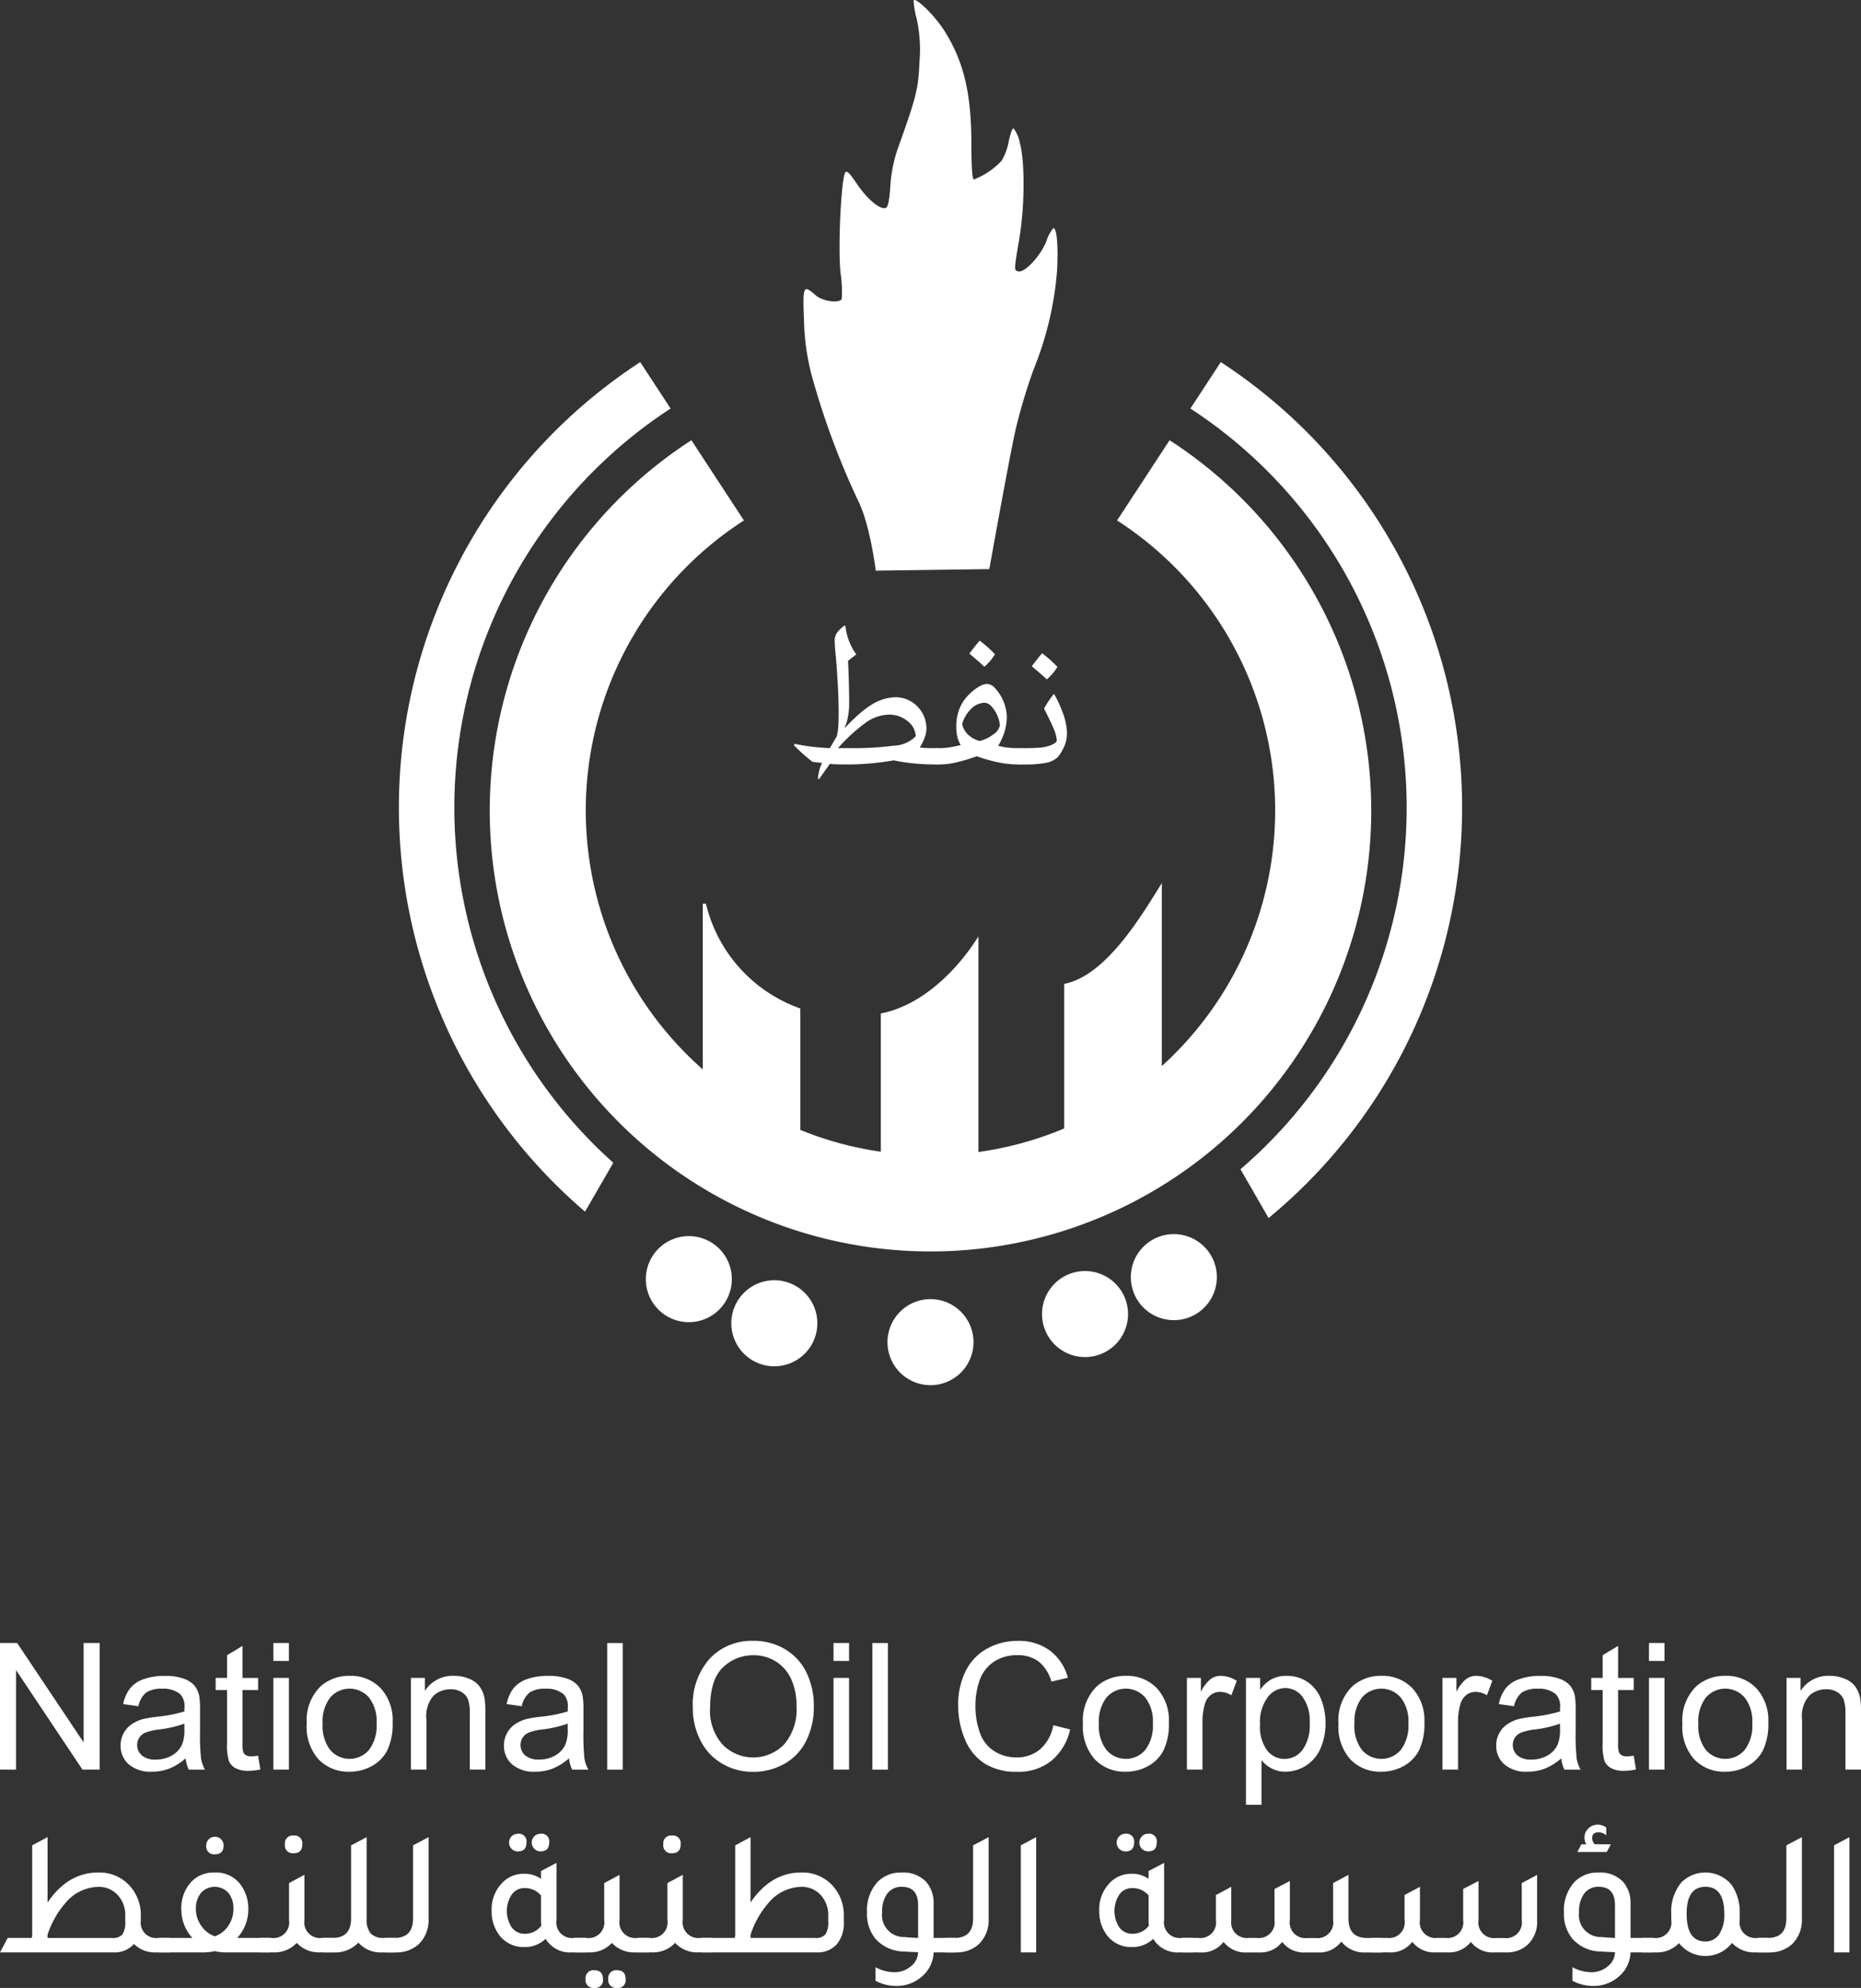 <svg xmlns="http://www.w3.org/2000/svg" xmlns:xlink="http://www.w3.org/1999/xlink" width="209.119" height="223.334" viewBox="0 0 209.119 223.334"><rect x="0" y="0" width="209.119" height="223.334" fill="#333333" stroke="none"/><defs><clipPath id="a"><rect width="119.473" height="155.615" fill="#fff"/></clipPath></defs><g transform="translate(-150.738 -7106.571)"><g transform="translate(150.738 7290.903)"><g transform="translate(0 0)"><path d="M38.033,30.349V16.129h1.928l7.47,11.165V16.129h1.8v14.22H47.3L39.836,19.174V30.349Z" transform="translate(-38.033 -15.876)" fill="#fff"/><path d="M53.019,27.48a6.452,6.452,0,0,1-1.867,1.164,5.356,5.356,0,0,1-1.925.339,3.747,3.747,0,0,1-2.61-.828,2.737,2.737,0,0,1-.911-2.119,2.868,2.868,0,0,1,1.247-2.386,4.249,4.249,0,0,1,1.256-.574,12.715,12.715,0,0,1,1.552-.261,16.085,16.085,0,0,0,3.113-.6c.005-.24.011-.392.011-.457a1.927,1.927,0,0,0-.5-1.5,2.923,2.923,0,0,0-1.989-.592,3.086,3.086,0,0,0-1.819.431,2.65,2.65,0,0,0-.867,1.529l-1.708-.233a4.227,4.227,0,0,1,.766-1.771,3.361,3.361,0,0,1,1.542-1.037,6.858,6.858,0,0,1,2.338-.364,6.152,6.152,0,0,1,2.144.311,2.83,2.83,0,0,1,1.213.779,2.755,2.755,0,0,1,.542,1.19,9.828,9.828,0,0,1,.087,1.609v2.329a24.592,24.592,0,0,0,.113,3.078,3.869,3.869,0,0,0,.441,1.238H53.369a3.751,3.751,0,0,1-.35-1.272m-.145-3.9a12.8,12.8,0,0,1-2.852.66,6.572,6.572,0,0,0-1.522.348,1.536,1.536,0,0,0-.689.567,1.55,1.55,0,0,0,.284,2,2.289,2.289,0,0,0,1.549.464,3.589,3.589,0,0,0,1.794-.441,2.731,2.731,0,0,0,1.155-1.208,4.22,4.22,0,0,0,.281-1.745Z" transform="translate(-32.155 -14.277)" fill="#fff"/><path d="M56.526,28.648l.253,1.543a6.531,6.531,0,0,1-1.319.154,2.979,2.979,0,0,1-1.475-.3,1.68,1.68,0,0,1-.736-.791,6.22,6.22,0,0,1-.214-2.061V21.266h-1.28V19.908h1.28v-2.55l1.736-1.047v3.6h1.755v1.358H54.77V27.29a2.969,2.969,0,0,0,.094.961.706.706,0,0,0,.3.339,1.151,1.151,0,0,0,.6.127,5.59,5.59,0,0,0,.766-.069" transform="translate(-27.523 -15.737)" fill="#fff"/><path d="M55.428,16.129h1.747v2.008H55.428Zm0,3.919h1.747v10.3H55.428Z" transform="translate(-24.708 -15.876)" fill="#fff"/><path d="M57.553,23.6a5.309,5.309,0,0,1,1.589-4.238,4.8,4.8,0,0,1,3.241-1.146,4.624,4.624,0,0,1,3.474,1.393A5.3,5.3,0,0,1,67.2,23.454a6.851,6.851,0,0,1-.6,3.129,4.238,4.238,0,0,1-1.738,1.77,5.06,5.06,0,0,1-2.488.63,4.634,4.634,0,0,1-3.5-1.386,5.538,5.538,0,0,1-1.333-4m1.794,0a4.4,4.4,0,0,0,.862,2.963,2.877,2.877,0,0,0,4.337-.005,4.5,4.5,0,0,0,.864-3.016,4.258,4.258,0,0,0-.869-2.9,2.88,2.88,0,0,0-4.332,0,4.375,4.375,0,0,0-.862,2.958" transform="translate(-23.081 -14.278)" fill="#fff"/><path d="M64.177,28.75v-10.3h1.572v1.464a3.7,3.7,0,0,1,3.278-1.7,4.284,4.284,0,0,1,1.713.336,2.7,2.7,0,0,1,1.169.876,3.38,3.38,0,0,1,.542,1.291,9.924,9.924,0,0,1,.1,1.7V28.75H70.8V22.484a4.763,4.763,0,0,0-.2-1.6,1.683,1.683,0,0,0-.724-.842,2.284,2.284,0,0,0-1.217-.316,2.828,2.828,0,0,0-1.925.708,3.481,3.481,0,0,0-.811,2.686V28.75Z" transform="translate(-18.007 -14.278)" fill="#fff"/><path d="M77.412,27.48a6.452,6.452,0,0,1-1.867,1.164,5.356,5.356,0,0,1-1.925.339,3.747,3.747,0,0,1-2.61-.828,2.738,2.738,0,0,1-.911-2.119,2.868,2.868,0,0,1,1.247-2.386,4.249,4.249,0,0,1,1.256-.574,12.716,12.716,0,0,1,1.552-.261,16.085,16.085,0,0,0,3.113-.6c.005-.24.011-.392.011-.457a1.927,1.927,0,0,0-.5-1.5,2.923,2.923,0,0,0-1.989-.592,3.086,3.086,0,0,0-1.819.431,2.65,2.65,0,0,0-.867,1.529L70.4,21.389a4.227,4.227,0,0,1,.766-1.771,3.361,3.361,0,0,1,1.542-1.037,6.859,6.859,0,0,1,2.338-.364,6.152,6.152,0,0,1,2.144.311,2.83,2.83,0,0,1,1.213.779,2.755,2.755,0,0,1,.542,1.19,9.827,9.827,0,0,1,.087,1.609v2.329a24.589,24.589,0,0,0,.113,3.078,3.868,3.868,0,0,0,.441,1.238H77.762a3.751,3.751,0,0,1-.35-1.272m-.145-3.9a12.8,12.8,0,0,1-2.852.66,6.572,6.572,0,0,0-1.522.348,1.536,1.536,0,0,0-.689.567,1.55,1.55,0,0,0,.284,2,2.289,2.289,0,0,0,1.549.464,3.589,3.589,0,0,0,1.794-.441,2.731,2.731,0,0,0,1.155-1.208,4.22,4.22,0,0,0,.281-1.745Z" transform="translate(-13.471 -14.277)" fill="#fff"/><rect width="1.745" height="14.22" transform="translate(68.229 0.253)" fill="#fff"/><path d="M82.117,23.534a7.731,7.731,0,0,1,1.9-5.543,6.464,6.464,0,0,1,4.909-2,6.813,6.813,0,0,1,3.55.941,6.156,6.156,0,0,1,2.411,2.624,8.522,8.522,0,0,1,.828,3.816,8.373,8.373,0,0,1-.872,3.871,5.965,5.965,0,0,1-2.474,2.584,7.05,7.05,0,0,1-3.453.879,6.726,6.726,0,0,1-3.589-.971,6.247,6.247,0,0,1-2.4-2.647,8.019,8.019,0,0,1-.814-3.55m1.939.028a5.7,5.7,0,0,0,1.383,4.049A4.822,4.822,0,0,0,92.4,27.6a6.041,6.041,0,0,0,1.372-4.238,7.3,7.3,0,0,0-.586-3.032,4.527,4.527,0,0,0-1.717-2.008,4.661,4.661,0,0,0-2.538-.712A4.813,4.813,0,0,0,85.5,18.979q-1.441,1.372-1.441,4.583" transform="translate(-4.265 -15.986)" fill="#fff"/><path d="M91.069,16.129h1.747v2.008H91.069Zm0,3.919h1.747v10.3H91.069Z" transform="translate(2.592 -15.876)" fill="#fff"/><rect width="1.745" height="14.22" transform="translate(98.027 0.253)" fill="#fff"/><path d="M109.695,25.468l1.883.475a6.333,6.333,0,0,1-2.13,3.536,5.866,5.866,0,0,1-3.76,1.219,6.74,6.74,0,0,1-3.737-.938,5.843,5.843,0,0,1-2.193-2.711A9.661,9.661,0,0,1,99,23.238a8.382,8.382,0,0,1,.849-3.875,5.811,5.811,0,0,1,2.416-2.513,7.054,7.054,0,0,1,3.447-.858,5.836,5.836,0,0,1,3.59,1.086,5.644,5.644,0,0,1,2.027,3.055l-1.853.436a4.411,4.411,0,0,0-1.436-2.259,3.817,3.817,0,0,0-2.366-.708,4.6,4.6,0,0,0-2.741.784,4.157,4.157,0,0,0-1.549,2.11,8.513,8.513,0,0,0-.445,2.73,8.666,8.666,0,0,0,.53,3.168,3.933,3.933,0,0,0,1.644,2.022,4.616,4.616,0,0,0,2.414.669,4.041,4.041,0,0,0,2.677-.913,4.662,4.662,0,0,0,1.483-2.706" transform="translate(8.671 -15.981)" fill="#fff"/><path d="M106.943,23.6a5.309,5.309,0,0,1,1.589-4.238,4.8,4.8,0,0,1,3.241-1.146,4.624,4.624,0,0,1,3.474,1.393,5.3,5.3,0,0,1,1.347,3.845,6.826,6.826,0,0,1-.6,3.129,4.223,4.223,0,0,1-1.736,1.77,5.06,5.06,0,0,1-2.488.63,4.634,4.634,0,0,1-3.5-1.386,5.538,5.538,0,0,1-1.333-4m1.794,0a4.4,4.4,0,0,0,.862,2.963,2.877,2.877,0,0,0,4.337-.005,4.5,4.5,0,0,0,.862-3.016,4.258,4.258,0,0,0-.867-2.9,2.88,2.88,0,0,0-4.332,0,4.375,4.375,0,0,0-.862,2.958" transform="translate(14.752 -14.278)" fill="#fff"/><path d="M113.555,28.75v-10.3h1.572V20.01a4.261,4.261,0,0,1,1.111-1.445,1.938,1.938,0,0,1,1.121-.35,3.406,3.406,0,0,1,1.794.563l-.6,1.619a2.5,2.5,0,0,0-1.28-.38,1.672,1.672,0,0,0-1.03.346,1.869,1.869,0,0,0-.648.955,6.786,6.786,0,0,0-.291,2.036V28.75Z" transform="translate(19.817 -14.278)" fill="#fff"/><path d="M117.312,32.7V18.448H118.9v1.339a3.926,3.926,0,0,1,1.272-1.178,3.494,3.494,0,0,1,1.717-.392,4.074,4.074,0,0,1,2.328.678,4.175,4.175,0,0,1,1.524,1.916,7.019,7.019,0,0,1,.512,2.711,6.891,6.891,0,0,1-.567,2.847,4.3,4.3,0,0,1-3.924,2.614,3.291,3.291,0,0,1-1.566-.367,3.561,3.561,0,0,1-1.139-.932V32.7Zm1.582-9.04a4.489,4.489,0,0,0,.8,2.939,2.47,2.47,0,0,0,1.95.95,2.526,2.526,0,0,0,2-.984,4.686,4.686,0,0,0,.828-3.052,4.546,4.546,0,0,0-.811-2.947,2.436,2.436,0,0,0-1.936-.98,2.514,2.514,0,0,0-1.973,1.042,4.659,4.659,0,0,0-.858,3.032" transform="translate(22.695 -14.277)" fill="#fff"/><path d="M123.2,23.6a5.309,5.309,0,0,1,1.589-4.238,4.8,4.8,0,0,1,3.241-1.146,4.625,4.625,0,0,1,3.474,1.393,5.3,5.3,0,0,1,1.347,3.845,6.826,6.826,0,0,1-.6,3.129,4.223,4.223,0,0,1-1.736,1.77,5.06,5.06,0,0,1-2.488.63,4.634,4.634,0,0,1-3.5-1.386,5.538,5.538,0,0,1-1.333-4m1.794,0a4.4,4.4,0,0,0,.862,2.963,2.877,2.877,0,0,0,4.337-.005,4.5,4.5,0,0,0,.864-3.016,4.258,4.258,0,0,0-.869-2.9,2.88,2.88,0,0,0-4.332,0A4.376,4.376,0,0,0,125,23.6" transform="translate(27.206 -14.278)" fill="#fff"/><path d="M129.814,28.75v-10.3h1.572V20.01a4.239,4.239,0,0,1,1.111-1.445,1.933,1.933,0,0,1,1.12-.35,3.411,3.411,0,0,1,1.8.563l-.6,1.619a2.5,2.5,0,0,0-1.282-.38,1.663,1.663,0,0,0-1.028.346,1.862,1.862,0,0,0-.65.955,6.787,6.787,0,0,0-.29,2.036V28.75Z" transform="translate(32.271 -14.278)" fill="#fff"/><path d="M140.549,27.48a6.452,6.452,0,0,1-1.867,1.164,5.357,5.357,0,0,1-1.925.339,3.747,3.747,0,0,1-2.61-.828,2.738,2.738,0,0,1-.911-2.119,2.868,2.868,0,0,1,1.247-2.386,4.249,4.249,0,0,1,1.256-.574,12.716,12.716,0,0,1,1.552-.261,16.084,16.084,0,0,0,3.113-.6c.005-.24.011-.392.011-.457a1.927,1.927,0,0,0-.5-1.5,2.923,2.923,0,0,0-1.989-.592,3.086,3.086,0,0,0-1.819.431,2.65,2.65,0,0,0-.867,1.529l-1.708-.233a4.227,4.227,0,0,1,.766-1.771,3.362,3.362,0,0,1,1.542-1.037,6.858,6.858,0,0,1,2.338-.364,6.152,6.152,0,0,1,2.144.311,2.83,2.83,0,0,1,1.213.779,2.755,2.755,0,0,1,.542,1.19,9.823,9.823,0,0,1,.087,1.609v2.329a24.591,24.591,0,0,0,.113,3.078,3.868,3.868,0,0,0,.441,1.238H140.9a3.752,3.752,0,0,1-.35-1.272m-.145-3.9a12.8,12.8,0,0,1-2.852.66,6.572,6.572,0,0,0-1.522.348,1.536,1.536,0,0,0-.689.567,1.55,1.55,0,0,0,.284,2,2.289,2.289,0,0,0,1.549.464,3.589,3.589,0,0,0,1.794-.441,2.731,2.731,0,0,0,1.155-1.208,4.22,4.22,0,0,0,.281-1.745Z" transform="translate(34.892 -14.277)" fill="#fff"/><path d="M144.055,28.648l.253,1.543a6.531,6.531,0,0,1-1.319.154,2.979,2.979,0,0,1-1.475-.3,1.68,1.68,0,0,1-.736-.791,6.22,6.22,0,0,1-.214-2.061V21.266h-1.28V19.908h1.28v-2.55l1.736-1.047v3.6h1.755v1.358H142.3V27.29a2.968,2.968,0,0,0,.094.961.706.706,0,0,0,.3.339,1.151,1.151,0,0,0,.6.127,5.591,5.591,0,0,0,.766-.069" transform="translate(39.524 -15.737)" fill="#fff"/><path d="M142.958,16.129H144.7v2.008h-1.747Zm0,3.919H144.7v10.3h-1.747Z" transform="translate(42.339 -15.876)" fill="#fff"/><path d="M145.084,23.6a5.309,5.309,0,0,1,1.589-4.238,4.8,4.8,0,0,1,3.241-1.146,4.624,4.624,0,0,1,3.474,1.393,5.3,5.3,0,0,1,1.347,3.845,6.826,6.826,0,0,1-.6,3.129,4.224,4.224,0,0,1-1.736,1.77,5.06,5.06,0,0,1-2.488.63,4.634,4.634,0,0,1-3.5-1.386,5.538,5.538,0,0,1-1.333-4m1.794,0a4.4,4.4,0,0,0,.862,2.963,2.877,2.877,0,0,0,4.337-.005,4.5,4.5,0,0,0,.862-3.016,4.258,4.258,0,0,0-.867-2.9,2.88,2.88,0,0,0-4.332,0,4.375,4.375,0,0,0-.862,2.958" transform="translate(43.968 -14.278)" fill="#fff"/><path d="M151.708,28.75v-10.3h1.572v1.464a3.7,3.7,0,0,1,3.276-1.7,4.284,4.284,0,0,1,1.713.336,2.7,2.7,0,0,1,1.169.876,3.381,3.381,0,0,1,.544,1.291,9.979,9.979,0,0,1,.1,1.7V28.75H158.33V22.484a4.717,4.717,0,0,0-.2-1.6,1.683,1.683,0,0,0-.724-.842,2.284,2.284,0,0,0-1.217-.316,2.82,2.82,0,0,0-1.923.708,3.475,3.475,0,0,0-.811,2.686V28.75Z" transform="translate(49.042 -14.278)" fill="#fff"/><path d="M55.8,39.8h1.324v1.626H55.6a3.311,3.311,0,0,1-2.509-.943,2.925,2.925,0,0,1-2.328.943H38.033L38.9,39.8h2.69l.06-.221V29.4l1.727-.924v7.347q2.289-3.37,5.681-3.371a4.555,4.555,0,0,1,3.634,1.586,4.888,4.888,0,0,1,1.164,3.311v.482A1.73,1.73,0,0,0,55.8,39.8m-3.694-1.886v-.563a3.278,3.278,0,0,0-.964-2.488,2.84,2.84,0,0,0-2.066-.8,4.934,4.934,0,0,0-3.735,1.867,10.24,10.24,0,0,0-1.967,3.514v.36h7.248a1.416,1.416,0,0,0,1.174-.4,2.553,2.553,0,0,0,.311-1.485" transform="translate(-38.033 -6.419)" fill="#fff"/><path d="M56.934,39.825h3.733v1.626h-4.9A5.876,5.876,0,0,1,54.4,41.31a5.708,5.708,0,0,1-1.365.141H48.161V39.825h3.733a4.689,4.689,0,0,1-1.243-3.152,4.364,4.364,0,0,1,1.1-3.131A3.47,3.47,0,0,1,54.4,32.478a3.424,3.424,0,0,1,2.912,1.365,4.505,4.505,0,0,1,.864,2.829,4.691,4.691,0,0,1-1.245,3.152m-2.509-.18a2.97,2.97,0,0,0,1.5-1.174,3.255,3.255,0,0,0,.583-1.877,2.742,2.742,0,0,0-.572-1.837,2.079,2.079,0,0,0-3.071.009,2.756,2.756,0,0,0-.572,1.828,3.213,3.213,0,0,0,.6,1.867,3.065,3.065,0,0,0,1.528,1.185m.019-9.215a.877.877,0,0,1-.984-1,.974.974,0,1,1,1.948,0q0,1-.964,1" transform="translate(-30.275 -6.444)" fill="#fff"/><path d="M61.547,39.878h1.326V41.5H61.347a3.373,3.373,0,0,1-2.631-1.065A3.362,3.362,0,0,1,56.088,41.5H54.562V39.878h1.323a1.755,1.755,0,0,0,1.967-2.008V33.714l1.727-.924V37.87a1.757,1.757,0,0,0,1.967,2.008m-3.172-9.515a.879.879,0,0,1-.984-1,.87.87,0,0,1,.984-.984.861.861,0,0,1,.964.984c0,.671-.321,1-.964,1" transform="translate(-25.372 -6.497)" fill="#fff"/><path d="M65.431,39.8h1.324v1.626H65.23a3.329,3.329,0,0,1-2.67-1.1,3.561,3.561,0,0,1-2.771,1.1h-1.2V39.8h1.063q2.087,0,2.087-2.188V29.4l1.747-.924V37.63a2.474,2.474,0,0,0,.452,1.667,1.928,1.928,0,0,0,1.5.5" transform="translate(-22.289 -6.418)" fill="#fff"/><path d="M62.531,41.425V39.8h1.063q2.09,0,2.087-2.188V29.4l1.747-.924v9.155a3.779,3.779,0,0,1-1.063,2.829,3.644,3.644,0,0,1-2.631.964Z" transform="translate(-19.268 -6.418)" fill="#fff"/><path d="M78.552,39.965h1.324v1.626H78.351a3.18,3.18,0,0,1-2.97-1.526,3.325,3.325,0,0,1-2.389.924,3.393,3.393,0,0,1-2.811-1.326,4.388,4.388,0,0,1-.864-2.75A4.233,4.233,0,0,1,70.5,33.782a3.3,3.3,0,0,1,2.449-1.024,3.242,3.242,0,0,1,1.907.562v-.864l1.747-.924v6.425a1.748,1.748,0,0,0,1.948,2.008m-3.694-4.777a2.366,2.366,0,0,0-1.826-.825,1.755,1.755,0,0,0-1.445.713,3.36,3.36,0,0,0,0,3.724,1.784,1.784,0,0,0,1.464.7A2.251,2.251,0,0,0,74.9,38.58a5.576,5.576,0,0,1-.041-.563Zm-2.591-4.939a.994.994,0,0,1,0-1.989.862.862,0,0,1,.964.985q0,1-.964,1m2.55,0a.994.994,0,0,1,0-1.989.862.862,0,0,1,.964.985q0,1-.964,1" transform="translate(-14.07 -6.584)" fill="#fff"/><path d="M81.6,37.962h1.326v1.625H81.4a3.371,3.371,0,0,1-2.631-1.063,3.361,3.361,0,0,1-2.628,1.063H74.614V37.962h1.323a1.757,1.757,0,0,0,1.969-2.008V31.8l1.725-.924v5.079A1.758,1.758,0,0,0,81.6,37.962m-4.8,3.633c.643,0,.964.334.964,1a.861.861,0,0,1-.964.984.871.871,0,0,1-.984-.984.879.879,0,0,1,.984-1m2.55,0c.643,0,.964.334.964,1a.861.861,0,0,1-.964.984.87.87,0,0,1-.984-.984.879.879,0,0,1,.984-1" transform="translate(-10.012 -4.581)" fill="#fff"/><path d="M85.623,39.878h1.326V41.5H85.423a3.373,3.373,0,0,1-2.631-1.065A3.362,3.362,0,0,1,80.164,41.5H78.638V39.878h1.323a1.755,1.755,0,0,0,1.967-2.008V33.714l1.727-.924V37.87a1.757,1.757,0,0,0,1.967,2.008m-3.172-9.515a.879.879,0,0,1-.984-1,.87.87,0,0,1,.984-.984.861.861,0,0,1,.964.984c0,.671-.321,1-.964,1" transform="translate(-6.93 -6.497)" fill="#fff"/><path d="M88.183,35.823q2.289-3.37,5.681-3.371A4.557,4.557,0,0,1,97.5,34.037a4.888,4.888,0,0,1,1.164,3.311v.643a3.661,3.661,0,0,1-.8,2.54,2.912,2.912,0,0,1-2.287.894H82.662V39.8H86.4l.06-.221V29.4l1.727-.924Zm8.733,2.089v-.563a3.284,3.284,0,0,0-.964-2.488,2.844,2.844,0,0,0-2.068-.8,4.934,4.934,0,0,0-3.733,1.867,10.24,10.24,0,0,0-1.967,3.514v.36H95.43a1.412,1.412,0,0,0,1.173-.4,2.537,2.537,0,0,0,.313-1.485" transform="translate(-3.847 -6.419)" fill="#fff"/><path d="M103.175,38.075V39.7h-2.488A3.729,3.729,0,0,1,99.2,42.55a4.254,4.254,0,0,1-2.688.924,4.967,4.967,0,0,1-2.352-.581V41.367a4.493,4.493,0,0,0,2.109.562,2.811,2.811,0,0,0,1.858-.662,2.077,2.077,0,0,0,.814-1.586q-1.046-.04-1.549-.079a4.321,4.321,0,0,1-3.271-1.466,4.434,4.434,0,0,1-.924-2.912,4.758,4.758,0,0,1,1.164-3.412,3.644,3.644,0,0,1,2.75-1.084,3.521,3.521,0,0,1,2.751,1.065,3.608,3.608,0,0,1,.823,2.469v3.815Zm-4.233-3.694q0-2.048-1.83-2.049a1.939,1.939,0,0,0-1.625.754,3.353,3.353,0,0,0-.583,2.1,2.465,2.465,0,0,0,2.57,2.79c.321.041.809.074,1.468.1Z" transform="translate(4.224 -4.694)" fill="#fff"/><path d="M98.168,41.425V39.8h1.063c1.393,0,2.086-.729,2.086-2.188V29.4l1.747-.924v9.155A3.778,3.778,0,0,1,102,40.461a3.647,3.647,0,0,1-2.631.964Z" transform="translate(8.03 -6.418)" fill="#fff"/><path d="M102.987,41.425V29.4l1.727-.924V41.425Z" transform="translate(11.721 -6.418)" fill="#fff"/><path d="M117.213,39.965h1.325v1.626h-1.526a3.18,3.18,0,0,1-2.97-1.526,3.325,3.325,0,0,1-2.389.924,3.393,3.393,0,0,1-2.811-1.326,4.388,4.388,0,0,1-.864-2.75,4.233,4.233,0,0,1,1.185-3.131,3.3,3.3,0,0,1,2.449-1.024,3.242,3.242,0,0,1,1.907.562v-.864l1.747-.924v6.425a1.748,1.748,0,0,0,1.948,2.008m-3.694-4.777a2.366,2.366,0,0,0-1.826-.825,1.755,1.755,0,0,0-1.445.713,3.36,3.36,0,0,0,0,3.724,1.784,1.784,0,0,0,1.464.7,2.251,2.251,0,0,0,1.847-.924,5.577,5.577,0,0,1-.041-.563Zm-2.591-4.939a.994.994,0,0,1,0-1.989.862.862,0,0,1,.964.985q0,1-.964,1m2.55,0a.994.994,0,0,1,0-1.989.862.862,0,0,1,.964.985q0,1-.964,1" transform="translate(15.544 -6.584)" fill="#fff"/><path d="M113.275,39.588V37.961h1.807a1.748,1.748,0,0,0,1.946-2.008v-2.81l1.727-.924v3.733a1.756,1.756,0,0,0,1.967,2.008h.924a1.757,1.757,0,0,0,1.967-2.008V32.462l1.727-.9v4.4a1.747,1.747,0,0,0,1.946,2.008h.943a1.757,1.757,0,0,0,1.969-2.008V31.8l1.725-.922v4.9q0,2.188,2.087,2.188h1.667v1.626H133.87a3.262,3.262,0,0,1-2.75-1.224,3.035,3.035,0,0,1-2.63,1.224h-1.385a3.033,3.033,0,0,1-2.63-1.185,3.044,3.044,0,0,1-2.57,1.185h-1.385a3.1,3.1,0,0,1-2.631-1.185,3.038,3.038,0,0,1-2.63,1.185Z" transform="translate(19.602 -4.58)" fill="#fff"/><path d="M125.279,39.588V37.961h1.807a1.748,1.748,0,0,0,1.946-2.008v-2.81l1.727-.924v3.733a1.756,1.756,0,0,0,1.967,2.008h.924a1.757,1.757,0,0,0,1.967-2.008V32.462l1.727-.9v4.4a1.747,1.747,0,0,0,1.946,2.008h.943a1.757,1.757,0,0,0,1.969-2.008V31.8l1.725-.922v5.139a3.487,3.487,0,0,1-1.024,2.67,3.366,3.366,0,0,1-2.409.9H139.11a3.034,3.034,0,0,1-2.63-1.185,3.043,3.043,0,0,1-2.569,1.185h-1.385A3.1,3.1,0,0,1,129.9,38.4a3.038,3.038,0,0,1-2.63,1.185Z" transform="translate(28.797 -4.58)" fill="#fff"/><path d="M147.52,40.409v1.625h-2.488a3.734,3.734,0,0,1-1.485,2.85,4.26,4.26,0,0,1-2.691.924,4.963,4.963,0,0,1-2.349-.581V43.7a4.493,4.493,0,0,0,2.109.562,2.811,2.811,0,0,0,1.858-.662,2.069,2.069,0,0,0,.812-1.586q-1.044-.04-1.547-.079a4.318,4.318,0,0,1-3.271-1.466,4.434,4.434,0,0,1-.924-2.912,4.758,4.758,0,0,1,1.164-3.412,3.644,3.644,0,0,1,2.75-1.084,3.521,3.521,0,0,1,2.751,1.065,3.616,3.616,0,0,1,.823,2.469v3.815Zm-4.7-10.52-.463.864H139.05l.461-.864h.542a1.541,1.541,0,0,1-.2-.763,1.376,1.376,0,0,1,.442-1.014,1.444,1.444,0,0,1,1.044-.431A1.657,1.657,0,0,1,142.3,28v.883a1.341,1.341,0,0,0-.844-.341q-.742,0-.742.662a1.078,1.078,0,0,0,.281.682Zm.461,6.826q0-2.048-1.828-2.049a1.939,1.939,0,0,0-1.625.754,3.353,3.353,0,0,0-.583,2.1,2.465,2.465,0,0,0,2.57,2.79c.321.041.809.074,1.466.1Z" transform="translate(38.192 -7.028)" fill="#fff"/><path d="M155.439,38.075h1.344V39.7h-1.524a3.377,3.377,0,0,1-2.631-1.063,3.78,3.78,0,0,1-5.962.019,3.362,3.362,0,0,1-2.63,1.044h-1.524V38.075h1.323a1.757,1.757,0,0,0,1.967-2.008v-.662a5.107,5.107,0,0,1,1.144-3.574,3.82,3.82,0,0,1,5.662.321,5.435,5.435,0,0,1,.883,3.253v.662a1.749,1.749,0,0,0,1.948,2.008m-5.8.4a1.8,1.8,0,0,0,1.554-.823,3.926,3.926,0,0,0,.57-2.269q0-3.052-2.124-3.052t-2.109,3.052q0,3.091,2.109,3.092" transform="translate(41.998 -4.694)" fill="#fff"/><path d="M149.913,41.425V39.8h1.063q2.09,0,2.087-2.188V29.4l1.747-.924v9.155a3.779,3.779,0,0,1-1.063,2.829,3.644,3.644,0,0,1-2.631.964Z" transform="translate(47.667 -6.418)" fill="#fff"/><path d="M154.732,41.425V29.4l1.727-.924V41.425Z" transform="translate(51.358 -6.418)" fill="#fff"/></g></g><g transform="translate(195.561 7106.57)"><g transform="translate(0 0.001)" clip-path="url(#a)"><path d="M27.7,24.407a49.527,49.527,0,1,0,53.732,0l-5.9,9.013a38.752,38.752,0,0,1,5.025,61.3V74.163c-2.3,3.694-6.268,10.412-10.967,11.319v16.242a38.49,38.49,0,0,1-9.638,2.648V80.145c-2.3,3.694-6.268,7.753-10.967,8.661V104.34a38.422,38.422,0,0,1-9.046-2.45V88.245A16.553,16.553,0,0,1,29.332,76.477h-.355V95.09A38.753,38.753,0,0,1,33.6,33.42Z" transform="translate(5.17 25.05)" fill="#fff"/><path d="M27.117,20.076a59.728,59.728,0,0,0-6.2,95.439l3.177-5.492A53.5,53.5,0,0,1,30.532,25.29Zm65.24,0L88.941,25.29a53.519,53.519,0,0,1,5.629,85.461l3.155,5.483a59.751,59.751,0,0,0-5.368-96.159" transform="translate(0 20.605)" fill="#fff"/><path d="M30.559,64.112s-.622-5.034-1.913-7.708a87.62,87.62,0,0,1-5.321-14.355,26.3,26.3,0,0,1-.831-6.087c-.156-3.848-.083-4.008,1.289-2.807.792.7,2.636.969,2.954.434a14.355,14.355,0,0,0-.138-2.942c-.3-2.754.057-10.391.521-11.253.154-.29.5.043,1.335,1.287,1.155,1.714,2.622,2.926,3.244,2.679.235-.1.4-.894.492-2.424a16.043,16.043,0,0,1,.973-4.606c1.964-5.5,2.172-6.345,2.306-9.376a16.173,16.173,0,0,0-.32-4.88A9.045,9.045,0,0,1,34.808.031c.3-.312,2.42,1.781,3.433,3.388,2.225,3.52,3.064,7.062,3.064,12.935,0,2.527.1,3.808.28,3.808a8.385,8.385,0,0,0,3.115-2.1,6.626,6.626,0,0,0,.8-2.16c.16-.821.4-1.489.529-1.489a3.655,3.655,0,0,1,.7,1.572c.6,2.075.584,7.169-.049,10.876-.6,3.542-.6,3.522-.089,3.631.721.158,2.484-1.741,3.129-3.37a4.255,4.255,0,0,1,.8-1.493c.383,0,.557,2,.413,4.758A37.052,37.052,0,0,1,48.294,41.5a64.506,64.506,0,0,0-1.976,6.566c-.691,2.954-3,15.871-3,15.871Z" transform="translate(23.028 -0.002)" fill="#fff"/><path d="M23.359,73.426a4.833,4.833,0,1,1-4.772-4.894,4.829,4.829,0,0,1,4.772,4.894" transform="translate(14.054 70.34)" fill="#fff"/><path d="M28.1,75.87a4.833,4.833,0,1,1-4.772-4.892A4.833,4.833,0,0,1,28.1,75.87" transform="translate(18.92 72.85)" fill="#fff"/><path d="M36.76,76.858a4.833,4.833,0,1,1-4.833-4.833,4.833,4.833,0,0,1,4.833,4.833" transform="translate(27.809 73.925)" fill="#fff"/><path d="M45.317,75.638a4.833,4.833,0,1,1-4.484-5.159,4.835,4.835,0,0,1,4.484,5.159" transform="translate(36.605 72.326)" fill="#fff"/><path d="M50.242,73.587a4.833,4.833,0,1,1-4.484-5.155,4.831,4.831,0,0,1,4.484,5.155" transform="translate(41.66 70.225)" fill="#fff"/><path d="M35.072,46.877a1,1,0,0,0-.792.308.865.865,0,0,0-.209.565,1.029,1.029,0,0,0,.2.624.959.959,0,0,0,.8.336h.172a12.221,12.221,0,0,0,2.509-.188A2.575,2.575,0,0,0,39.1,47.85a5.354,5.354,0,0,0,.715-1.214,3.735,3.735,0,0,0,.288-1.451,7.125,7.125,0,0,0-.47-2.282,13.656,13.656,0,0,0-.963-2.085H38.6a11.032,11.032,0,0,0-1.076,1.617q.581,1.116,1,2.065a4.46,4.46,0,0,1,.436,1.473.436.436,0,0,1-.219.336,2.483,2.483,0,0,1-.6.294,4.8,4.8,0,0,1-1.189.225c-.476.034-1.019.051-1.633.049Zm1.076-9.2c.286.239.567.482.849.721s.563.49.839.752a5.814,5.814,0,0,0,1.192-1.4,13.064,13.064,0,0,0-1.72-1.532q-.581.678-1.159,1.461" transform="translate(34.97 37.173)" fill="#fff"/><path d="M30.407,47.593a1,1,0,0,0-.792.31.872.872,0,0,0-.209.565,1.008,1.008,0,0,0,.2.622.963.963,0,0,0,.8.336h.261a8.1,8.1,0,0,0,1.731-.219,20.225,20.225,0,0,0,2.365-.7,17.209,17.209,0,0,0,2.486.7,11.261,11.261,0,0,0,2.2.219h.413V47.593H39.4a8.083,8.083,0,0,1-2.237-.259,7.229,7.229,0,0,0,.7-1.542A6.033,6.033,0,0,0,38.129,44a4.971,4.971,0,0,0-1.388-3.212,1.291,1.291,0,0,0-.831-.413,2.152,2.152,0,0,0-1,.365,5.645,5.645,0,0,0-1.165.967,4.549,4.549,0,0,0-1.007,1.652,5.388,5.388,0,0,0-.284,1.716,5.752,5.752,0,0,0,.077,1.062,3.441,3.441,0,0,0,.424,1.115q-.483.116-1.094.227a7.478,7.478,0,0,1-1.212.118Zm4.671-.8a3.045,3.045,0,0,1-1.368-.78,2.4,2.4,0,0,1-.6-1.125,3.748,3.748,0,0,1,.91-1.595,2.269,2.269,0,0,1,1.554-.8,1.111,1.111,0,0,1,.784.361A3.667,3.667,0,0,1,37,43.78a5.436,5.436,0,0,1,.225.561,2.645,2.645,0,0,1,.116.732,1.607,1.607,0,0,1-.762,1,3.982,3.982,0,0,1-1.5.715m-1.159-9.814.849.721c.28.241.561.492.841.754a5.822,5.822,0,0,0,1.19-1.4,13.044,13.044,0,0,0-1.72-1.53q-.578.675-1.159,1.459" transform="translate(30.181 36.454)" fill="#fff"/><path d="M25.937,48.458a23.475,23.475,0,0,1-3.97-.486l-.057.172A20.788,20.788,0,0,0,23.988,50l1.088.128a3.153,3.153,0,0,0-.338.884c-.063.29-.111.571-.148.839l.113.113,1.234-1.733c.241.02.5.036.788.045s.551.012.8.012a29.494,29.494,0,0,0,5.573-.458,22.767,22.767,0,0,0,4.64.458h.344V48.458h-.559c-.276,0-.547,0-.809-.016a5.164,5.164,0,0,1-.667-.057,7.382,7.382,0,0,0,.523-1.044,3.029,3.029,0,0,0,.221-1.076,3.525,3.525,0,0,0-1.04-2.513,3.39,3.39,0,0,0-2.383-1.011,4.851,4.851,0,0,0-1.37.211,5.486,5.486,0,0,0-1.295.578,10.628,10.628,0,0,0-1.487,1.106q-.757.663-1.552,1.514h-.055a6.079,6.079,0,0,0,.369-1.242,8.966,8.966,0,0,0,.132-1.623q-.009-2.319-.13-4.64l.932-.717A6.464,6.464,0,0,1,27.7,34.775l-.1-.1a3.9,3.9,0,0,0-.829.786,1.432,1.432,0,0,0-.29.861c0,.225.01.458.028.7s.034.478.057.7q.128,1.3.239,3.143t.12,3.435q.006,1.079-.039,1.7a5.953,5.953,0,0,1-.176,1.145Zm.916,0a19.622,19.622,0,0,1,3.034-2.8,4.741,4.741,0,0,1,2.726-.969,3.293,3.293,0,0,1,2.1.764,2.271,2.271,0,0,1,.877,1.672,3.642,3.642,0,0,1-2.533,1.062,34.073,34.073,0,0,1-4.876.27Z" transform="translate(22.489 35.59)" fill="#fff"/></g></g></g></svg>